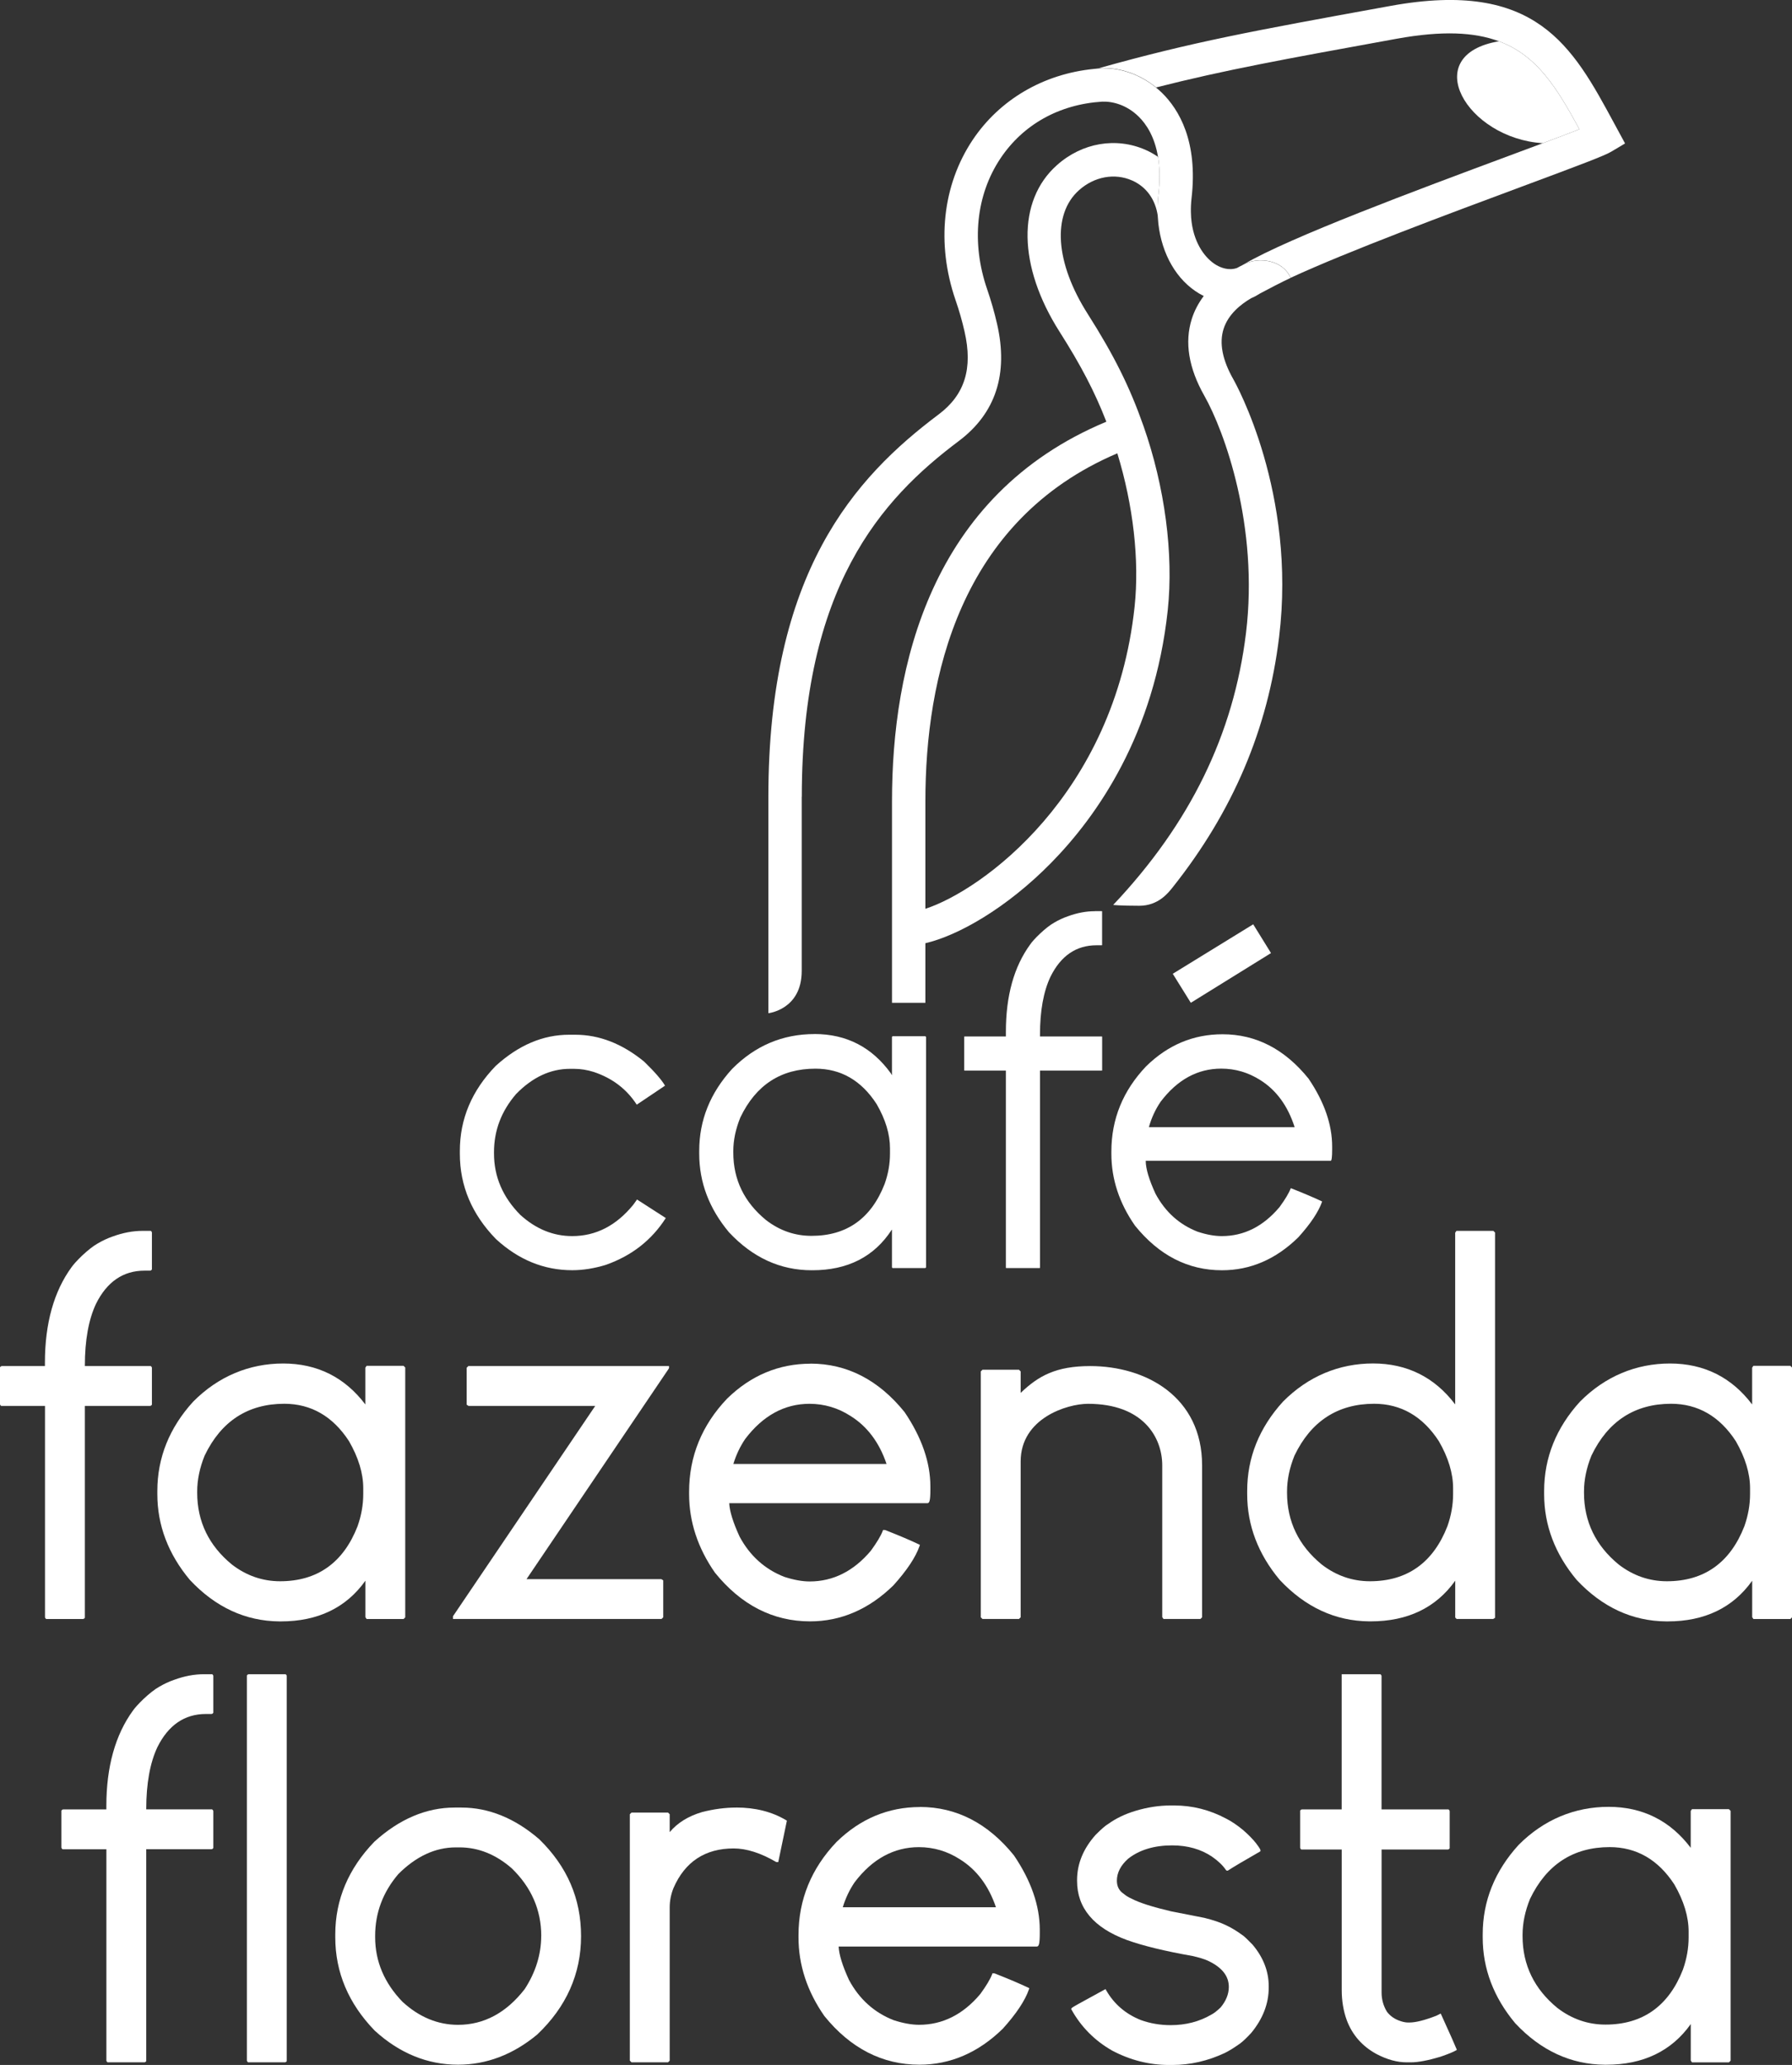 <svg xmlns:xlink="http://www.w3.org/1999/xlink" xmlns="http://www.w3.org/2000/svg" id="Camada_1" data-name="Camada 1" viewBox="0 0 446.01 513.79" width="446.01"  height="513.79" >
  <rect x="0" y="0" width="446.01" height="513.79" fill="#333333" stroke="none"/>
  <defs>
    <style>
      .cls-1 {
        fill: #fff;
      }
    </style>
  </defs>
  <g>
    <path class="cls-1" d="m199.56,198.24c0-52.17,19.74-74.01,39.05-88.49,9.2-6.9,12.41-16.7,9.55-29.15-.67-2.92-1.48-5.75-2.48-8.66-3.97-11.55-2.77-23.4,3.31-32.51,5.63-8.44,14.63-13.47,25.33-14.14h0c2.6-.1,6.09.8,9.05,3.69,1.95,1.9,4.02,5.05,4.85,10.08.42,2.58.53,5.65.1,9.32-.21,1.82-.26,3.61-.17,5.36.03.59.08,1.18.14,1.76,0,.07.01.14.02.2.87,7.59,4.54,14.03,10.21,17.37.36.21.72.4,1.08.58-1.33,1.77-2.34,3.69-2.98,5.71-1.83,5.79-.78,12.22,3.12,19.1,5,8.82,13.61,32.51,10.37,59.09-3.08,25.19-13.91,47.35-33.05,67.61,0,0,1.7.21,6.49.21s7.26-3.27,8.34-4.62c14.97-18.84,23.67-39.33,26.46-62.2,4.38-35.9-10.74-63.05-11.39-64.19-2.72-4.79-3.54-8.99-2.43-12.5,1.16-3.68,4.32-6.18,6.89-7.67.74-.31,1.46-.7,2.16-1.15,0,0,0,0,0,0,.06-.03.13-.07.2-.11,1.54-.82,5.25-2.78,7.44-3.78,0,0,0,0,0,0-2.04-4.65-8.13-5.21-11.59-3.4-.11.06-.22.11-.32.17-.01,0-.03.02-.04.03-.48.24-.96.48-1.42.74-2.08.71-4.03-.11-5.13-.75-2.63-1.55-5.38-5.09-6.13-10.57-.11-.81-.18-1.66-.19-2.56-.02-1.09.02-2.24.16-3.46,1.64-14.16-3.12-22.12-7.4-26.29-.46-.45-.94-.86-1.43-1.27-4.14-3.39-9.3-5.12-14.31-4.76-.4.03-.79.07-1.18.12h0c-12.51,1.24-23.44,7.61-30.17,17.69-7.52,11.28-9.07,25.79-4.25,39.81.91,2.63,1.64,5.19,2.24,7.82,2.11,9.2.07,15.76-6.44,20.64-20.95,15.72-42.38,39.31-42.38,95.14v53.85s8.3-.88,8.3-10.52v-43.33Z"/>
    <path class="cls-1" d="m230.31,234.69c8.08-1.88,20.17-8.66,31.31-20,11.42-11.62,25.72-31.96,29.02-62.86,1.49-13.99-.72-30.72-6.06-45.9-3.43-9.73-7.32-17.54-13.87-27.84-8.07-12.68-8.91-24.76-2.14-30.78,3.81-3.39,8.87-4.31,13.2-2.4,3.55,1.57,5.81,4.73,6.39,8.81-.09-1.74-.04-3.53.17-5.36.42-3.67.32-6.74-.1-9.32-.96-.66-1.99-1.25-3.1-1.74-7.34-3.24-15.8-1.8-22.07,3.79-9.98,8.87-9.73,25.14.65,41.45,5.31,8.35,8.76,14.94,11.65,22.39-43.95,18.31-53.35,61.17-53.35,94.39,0,10.57,0,19.95,0,28.14,0,2.99,0,5.81,0,8.47v13.59h8.31v-14.82Zm47.78-121.9c3.96,12.91,5.53,26.59,4.3,38.16-5,46.84-38.04,70.62-52.07,75.17,0-7.86,0-16.8,0-26.79,0-30.52,8.42-69.81,47.78-86.54Z"/>
    <path class="cls-1" d="m383.98,35.63c3.56-1.33,6.78-2.55,9.12-3.47-5.62-10.32-10.54-18.35-20.03-21.89-20.16,3.39-8.06,24.18,10.91,25.36Z"/>
    <path class="cls-1" d="m287.74,21.76c17.06-4.34,32.01-7.05,58.73-11.91l1.16-.21c11.33-2.06,19.33-1.64,25.44.63,9.49,3.53,14.41,11.56,20.03,21.89-2.34.92-5.57,2.14-9.12,3.47-2.67,1-5.52,2.06-8.35,3.11-23.14,8.6-54.73,20.36-65.99,26.98,3.46-1.8,9.55-1.25,11.59,3.4,14.24-6.59,39.49-15.98,57.29-22.6,15.34-5.7,20.85-7.79,22.52-8.79l3.42-2.04-2.7-4.98c-10.39-19.23-19.38-35.83-55.62-29.25l-1.16.21c-33.02,6-48.23,8.77-71.55,15.32,5.01-.37,10.17,1.36,14.31,4.76Z"/>
  </g>
  <g>
    <path class="cls-1" d="m141.62,257.46h1.58c5.94,0,11.65,2.22,17.1,6.67,2.63,2.55,4.37,4.55,5.22,6l-7.04,4.73c-2.51-3.88-6.07-6.59-10.67-8.13-1.66-.53-3.32-.79-4.97-.79h-.97c-4.85,0-9.32,2.08-13.4,6.25-3.68,4.25-5.52,9.08-5.52,14.5v.3c0,5.78,2.18,10.88,6.55,15.29,3.88,3.52,8.19,5.28,12.92,5.28,5.9,0,10.98-2.61,15.22-7.83l.91-1.27,7.16,4.61c-3.52,5.5-8.49,9.38-14.92,11.65-2.91.89-5.7,1.33-8.37,1.33-7.04,0-13.37-2.59-18.99-7.76-5.98-6.15-8.98-13.22-8.98-21.23v-.67c0-7.97,2.97-15.02,8.92-21.17,5.7-5.18,11.79-7.76,18.26-7.76Z"/>
    <path class="cls-1" d="m202.71,257.28c7.97,0,14.32,3.28,19.05,9.83l.18.36h.06v-9.46l.12-.18h8.19l.18.18v57.32l-.18.18h-8.19l-.12-.18v-9.34h-.06c-4.37,6.71-10.96,10.07-19.77,10.07v-.06l-.12.06c-7.85,0-14.72-3.15-20.62-9.46-4.93-5.9-7.4-12.41-7.4-19.53v-.73c0-7.6,2.73-14.4,8.19-20.38,5.74-5.78,12.58-8.67,20.5-8.67Zm-20.2,29.18v.3c0,6.75,2.71,12.35,8.13,16.8,3.4,2.63,7.18,3.94,11.34,3.94,8.77,0,14.84-4.31,18.2-12.92.89-2.51,1.33-5.01,1.33-7.52v-1.33c0-3.52-1.11-7.2-3.34-11.04-3.8-5.86-8.88-8.79-15.22-8.79-8.57,0-14.8,4.04-18.68,12.13-1.17,2.87-1.76,5.68-1.76,8.43Z"/>
    <path class="cls-1" d="m272.48,226.71h1.76l.06.06v8.37l-.06.06h-1.33c-5.05,0-8.88,2.61-11.46,7.83-1.74,3.68-2.61,8.49-2.61,14.44v.42h15.41l.06.06v8.37l-.06.06h-15.41v49.07l-.06.06h-8.37l-.06-.06v-49.07h-10.31l-.06-.06v-8.37l.06-.06h10.31v-1.15c0-8.98,2.02-16.23,6.07-21.77.44-.65,1.23-1.52,2.37-2.61,1.37-1.29,2.57-2.22,3.58-2.79,1.09-.65,2.22-1.17,3.4-1.58,2.3-.85,4.55-1.27,6.73-1.27Z"/>
    <path class="cls-1" d="m304.27,257.34c8.33,0,15.47,3.68,21.41,11.04,3.92,5.78,5.88,11.42,5.88,16.92v.73c0,1.86-.12,2.79-.36,2.79h-46.04c0,1.94.81,4.67,2.43,8.19,2.43,4.53,5.92,7.68,10.49,9.46,2.22.73,4.23,1.09,6,1.09,5.54,0,10.33-2.41,14.38-7.22,1.42-1.94,2.35-3.5,2.79-4.67h.12c3.28,1.3,5.84,2.39,7.7,3.28-.89,2.55-2.87,5.52-5.94,8.92-5.58,5.46-11.91,8.19-18.99,8.19-8.45,0-15.67-3.7-21.65-11.1-3.92-5.62-5.88-11.59-5.88-17.89v-.55c0-8.09,2.89-15.16,8.67-21.23,5.42-5.3,11.75-7.95,18.99-7.95Zm-18.32,23.11h36.27c-1.7-5.3-4.55-9.2-8.55-11.71-2.99-1.9-6.23-2.85-9.71-2.85-5.9,0-10.94,2.75-15.1,8.25-1.29,1.9-2.27,4-2.91,6.31Zm30.39-43.31l-19.96,12.37-4.49-7.22,20.02-12.31,4.43,7.16Z"/>
  </g>
  <g>
    <path class="cls-1" d="m37.51,306.26h-2.05c-2.39,0-4.88.47-7.39,1.39-1.28.44-2.54,1.03-3.73,1.73-1.11.62-2.44,1.66-3.94,3.07-1.23,1.19-2.11,2.16-2.6,2.86-4.39,6.02-6.62,14-6.62,23.72v.87H.44l-.22.07-.22.22v9.19l.07.22.22.22h10.91v52.57l.07.22.22.22h9.19l.22-.07.22-.22v-52.73h16.25l.22-.07.22-.22v-9.19l-.07-.22-.22-.22h-16.4v-.08c0-6.33.94-11.52,2.78-15.41,2.71-5.46,6.76-8.24,12.03-8.24h1.44l.22-.07.22-.22v-9.19l-.07-.22-.22-.22Z"/>
    <path class="cls-1" d="m91.24,339.84l-.31.46v9.15c-5.11-6.76-11.99-10.19-20.44-10.19s-16.15,3.19-22.4,9.48c-5.93,6.5-8.93,13.98-8.93,22.24v.79c0,7.74,2.72,14.91,8.09,21.33,6.35,6.79,13.85,10.26,22.28,10.33h.38c9.19,0,16.26-3.4,21.03-10.12v9.07l.31.46h9.19l.42-.42v-62.16l-.42-.42h-9.19Zm-.83,30.48v1.44c0,2.65-.48,5.34-1.41,7.98-3.54,9.09-10.03,13.7-19.29,13.7-4.39,0-8.43-1.41-12-4.17-5.73-4.7-8.63-10.7-8.63-17.84v-.33c0-2.91.63-5.92,1.86-8.94,4.1-8.54,10.77-12.88,19.82-12.88,6.68,0,12.1,3.14,16.1,9.3,2.35,4.07,3.55,8.01,3.55,11.72Z"/>
    <polygon class="cls-1" points="116.15 340.32 116.15 349.51 116.61 349.81 148.15 349.81 112.81 402.05 112.74 402.14 112.74 402.83 164.65 402.83 165.07 402.41 165.07 393.22 164.61 392.92 131.04 392.92 166.44 340.55 166.51 340.39 166.51 339.9 116.56 339.9 116.15 340.32"/>
    <path class="cls-1" d="m201.73,339.31c-7.88,0-14.86,2.92-20.76,8.69-6.28,6.59-9.46,14.38-9.46,23.17v.59c0,6.85,2.16,13.42,6.43,19.54,6.5,8.04,14.46,12.12,23.66,12.12,7.7,0,14.68-3.01,20.76-8.96,3.33-3.69,5.52-6.97,6.49-9.75l.11-.32-.3-.15c-2.01-.96-4.81-2.15-8.34-3.54l-.53-.03-.09.24c-.47,1.23-1.46,2.89-2.95,4.93-4.27,5.08-9.39,7.65-15.22,7.65-1.87,0-4.01-.39-6.34-1.15-4.82-1.88-8.57-5.25-11.12-10.02-1.61-3.5-2.48-6.3-2.57-8.3h49.29c.52,0,.77-.51.77-3.39v-.79c0-5.98-2.16-12.2-6.43-18.5-6.46-8-14.33-12.05-23.4-12.05Zm-16.26,18.73c4.4-5.81,9.78-8.75,16-8.75,3.66,0,7.09,1.01,10.21,3.02,4.14,2.57,7.16,6.58,8.97,11.94h-38.12c.68-2.25,1.67-4.34,2.94-6.21Z"/>
    <path class="cls-1" d="m271.33,339.9c-8.48,0-12.89,2.44-17.3,6.68v-5.35l-.42-.42h-9.08l-.42.42v61.18l.42.42h9.08l.42-.42v-38.77c0-10.74,11.52-14.35,16.77-14.35,13.64,0,18.47,8.26,18.47,15.33v37.75l.31.46h9.19l.42-.42v-37.79c0-17.08-13.99-24.72-27.86-24.72Z"/>
    <path class="cls-1" d="m362.49,306.26l-.31.46v42.72c-5.11-6.76-11.99-10.19-20.44-10.19s-16.15,3.19-22.4,9.48c-5.93,6.5-8.93,13.98-8.93,22.24v.79c0,7.74,2.72,14.91,8.09,21.33,6.35,6.79,13.85,10.26,22.28,10.33h.38c9.19,0,16.26-3.4,21.03-10.12v9.18l.35.35h9.1l.46-.3v-95.85l-.42-.42h-9.19Zm-.83,64.06v1.44c0,2.65-.48,5.34-1.41,7.98-3.54,9.09-10.03,13.7-19.29,13.7-4.39,0-8.43-1.41-12-4.17-5.73-4.7-8.63-10.7-8.63-17.84v-.33c0-2.91.63-5.92,1.86-8.94,4.1-8.54,10.77-12.88,19.82-12.88,6.68,0,12.1,3.14,16.1,9.3,2.36,4.07,3.55,8.01,3.55,11.72Z"/>
    <path class="cls-1" d="m445.59,339.84h-9.19l-.31.46v9.15c-5.11-6.76-11.99-10.19-20.44-10.19s-16.15,3.19-22.4,9.48c-5.93,6.5-8.93,13.98-8.93,22.24v.79c0,7.74,2.72,14.91,8.09,21.33,6.35,6.79,13.85,10.26,22.28,10.33h.38c9.19,0,16.26-3.4,21.03-10.12v9.07l.31.46h9.19l.42-.42v-62.16l-.42-.42Zm-10.02,30.48v1.44c0,2.65-.48,5.34-1.41,7.98-3.54,9.09-10.03,13.7-19.29,13.7-4.39,0-8.43-1.41-12-4.17-5.73-4.7-8.63-10.7-8.63-17.84v-.33c0-2.91.63-5.92,1.86-8.94,4.1-8.54,10.77-12.88,19.82-12.88,6.68,0,12.1,3.14,16.1,9.3,2.35,4.07,3.55,8.01,3.55,11.72Z"/>
  </g>
  <g>
    <path class="cls-1" d="m52.8,416.57h-2.05c-2.39,0-4.88.47-7.39,1.39-1.28.44-2.54,1.03-3.73,1.73-1.11.62-2.44,1.66-3.94,3.07-1.23,1.19-2.11,2.16-2.6,2.86-4.39,6.02-6.62,14-6.62,23.72v.87h-10.75l-.22.07-.22.22v9.19l.07.22.22.22h10.91v52.57l.07.22.22.22h9.19l.22-.07.22-.22v-52.73h16.25l.22-.07.22-.22v-9.19l-.07-.22-.22-.22h-16.4v-.08c0-6.33.94-11.52,2.78-15.41,2.71-5.46,6.76-8.24,12.03-8.24h1.44l.22-.07.22-.22v-9.19l-.07-.22-.22-.22Z"/>
    <polygon class="cls-1" points="71.08 416.57 61.89 416.57 61.67 416.64 61.45 416.86 61.45 512.7 61.52 512.92 61.74 513.14 70.93 513.14 71.15 513.07 71.37 512.85 71.37 417.01 71.3 416.79 71.08 416.57"/>
    <path class="cls-1" d="m114.85,449.75h-1.7c-7.04,0-13.76,2.85-19.97,8.49-6.45,6.67-9.73,14.42-9.73,23.04v.79c0,8.66,3.29,16.45,9.81,23.18,6.15,5.62,13.13,8.48,20.74,8.48,7.08,0,13.7-2.52,19.7-7.5,7.24-6.85,10.92-15.09,10.92-24.49s-3.5-17.37-10.41-24.11c-6.06-5.23-12.58-7.88-19.36-7.88Zm19.85,31.92c0,4.62-1.39,9.08-4.11,13.25-4.57,5.9-10.15,8.89-16.59,8.89-5.03,0-9.68-1.93-13.8-5.71-4.53-4.66-6.83-10.08-6.83-16.1v-.33c0-5.73,1.95-10.91,5.78-15.38,4.4-4.4,9.2-6.63,14.27-6.63h.98c4.64,0,9.01,1.75,12.96,5.2,4.87,4.7,7.35,10.36,7.35,16.81Z"/>
    <path class="cls-1" d="m183.26,449.75c-2.77,0-5.64.38-8.55,1.13-3.4,1-6.09,2.67-8.03,4.98v-4.45l-.42-.42h-9.08l-.42.42v61.31l.42.42h9.08l.42-.42v-38.12c0-1.65.32-3.27.95-4.83,2.84-6.54,7.88-9.85,14.97-9.85,3.19,0,6.74,1.13,10.54,3.35l.15.05h.41l2.15-10.31-.23-.14c-3.49-2.08-7.65-3.13-12.37-3.13Z"/>
    <path class="cls-1" d="m228.96,449.62c-7.88,0-14.86,2.92-20.76,8.69-6.28,6.59-9.46,14.38-9.46,23.17v.59c0,6.85,2.16,13.42,6.43,19.54,6.5,8.04,14.46,12.12,23.66,12.12,7.7,0,14.68-3.01,20.76-8.96,3.33-3.69,5.52-6.97,6.49-9.75l.11-.32-.3-.15c-2.01-.96-4.81-2.15-8.34-3.54l-.53-.03-.09.24c-.47,1.23-1.46,2.89-2.95,4.93-4.27,5.08-9.39,7.65-15.22,7.65-1.87,0-4.01-.39-6.34-1.15-4.82-1.88-8.57-5.25-11.12-10.02-1.61-3.5-2.48-6.3-2.57-8.3h49.29c.52,0,.77-.51.77-3.39v-.79c0-5.98-2.16-12.2-6.43-18.5-6.46-8-14.33-12.05-23.4-12.05Zm-19.2,24.94c.68-2.25,1.67-4.34,2.94-6.21,4.4-5.81,9.78-8.75,16-8.75,3.66,0,7.09,1.01,10.21,3.02,4.14,2.57,7.16,6.58,8.97,11.94h-38.12Z"/>
    <path class="cls-1" d="m309.25,481.51c-1.36-1.01-2.73-1.84-4.05-2.46-1.46-.71-3.29-1.33-5.46-1.86-3.36-.65-6.13-1.2-8.3-1.63-4.57-1.08-7.85-2.12-9.75-3.12-.83-.37-1.48-.77-1.98-1.21-1.16-.76-1.73-1.84-1.73-3.29,0-1.97.95-3.82,2.8-5.46,2.8-2.21,6.49-3.32,10.96-3.32,3.83,0,7.17.95,9.93,2.81,1.52,1.06,2.68,2.17,3.44,3.3l.18.17h.31l.09-.06c1.26-.83,3.9-2.39,7.83-4.64l.19-.11v-.22c0-.16,0-.32-1.06-1.74-.8-1.02-1.89-2.14-3.26-3.33-1.5-1.24-2.93-2.2-4.25-2.86-4.05-2.16-8.38-3.25-12.87-3.25h-.92c-2.86,0-5.78.45-8.68,1.32-2.65.79-4.98,1.92-6.88,3.3-.6.33-1.62,1.2-3.11,2.7-3.06,3.42-4.61,7.2-4.61,11.25v.2c0,6.73,4.16,11.67,12.36,14.69,3.97,1.44,9.52,2.79,16.47,4.01,1.63.38,2.88.77,3.72,1.15,3.51,1.65,5.22,3.79,5.22,6.53,0,1.78-.7,3.5-2.04,5.1-.93.89-1.69,1.48-2.29,1.78-2.98,1.75-6.4,2.63-10.15,2.63-2.61,0-5.12-.43-7.45-1.28-3.74-1.49-6.63-3.97-8.58-7.37l-.18-.32-4.51,2.47c-3.84,2.09-3.88,2.17-3.95,2.32l-.09.18.1.17c2.38,4.27,5.77,7.69,10.1,10.16,4.48,2.37,9.23,3.58,14.12,3.58h.85c4.44,0,8.83-1,13.06-2.98,1.15-.57,2.44-1.38,3.85-2.39.68-.5,1.57-1.35,2.75-2.62,2.88-3.5,4.34-7.28,4.34-11.23v-.39c0-3.69-1.35-7.17-4.03-10.34-1.26-1.3-2.07-2.07-2.47-2.33Z"/>
    <path class="cls-1" d="m358.74,501.35l-.16-.35-1.1.55c-2.87,1.11-5.11,1.68-6.67,1.68h-.39c-.49,0-1.06-.1-1.72-.31-1.49-.45-2.68-1.27-3.52-2.39-.88-1.46-1.32-3.07-1.32-4.78v-35.56h16.51l.22-.07.22-.22v-9.25l-.07-.22-.22-.22h-16.67v-33.2l-.07-.22-.22-.22h-9.63v33.64h-9.9l-.22.07-.22.22v9.25l.07.22.22.22h10.06v34.97c0,2.7.43,5.23,1.27,7.53,1.38,3.65,3.86,6.47,7.38,8.38,2.62,1.38,5.14,2.07,7.5,2.07h1.11c1.77,0,4.23-.47,7.32-1.39,1.92-.67,3.16-1.17,3.79-1.54l.28-.16-.11-.3c-.27-.71-1.53-3.54-3.74-8.4Z"/>
    <path class="cls-1" d="m430.3,450.15h-9.19l-.31.46v9.15c-5.11-6.76-11.99-10.19-20.44-10.19s-16.15,3.19-22.4,9.48c-5.93,6.5-8.93,13.98-8.93,22.24v.79c0,7.74,2.72,14.91,8.09,21.33,6.35,6.79,13.85,10.26,22.28,10.33h.38c9.19,0,16.26-3.4,21.03-10.12v9.07l.31.46h9.19l.42-.42v-62.16l-.42-.42Zm-10.02,30.48v1.44c0,2.65-.48,5.34-1.41,7.98-3.54,9.09-10.03,13.7-19.29,13.7-4.39,0-8.43-1.41-12-4.17-5.73-4.7-8.63-10.7-8.63-17.84v-.33c0-2.91.63-5.92,1.86-8.94,4.1-8.54,10.77-12.88,19.82-12.88,6.68,0,12.1,3.14,16.1,9.3,2.35,4.07,3.55,8.01,3.55,11.72Z"/>
  </g>
</svg>